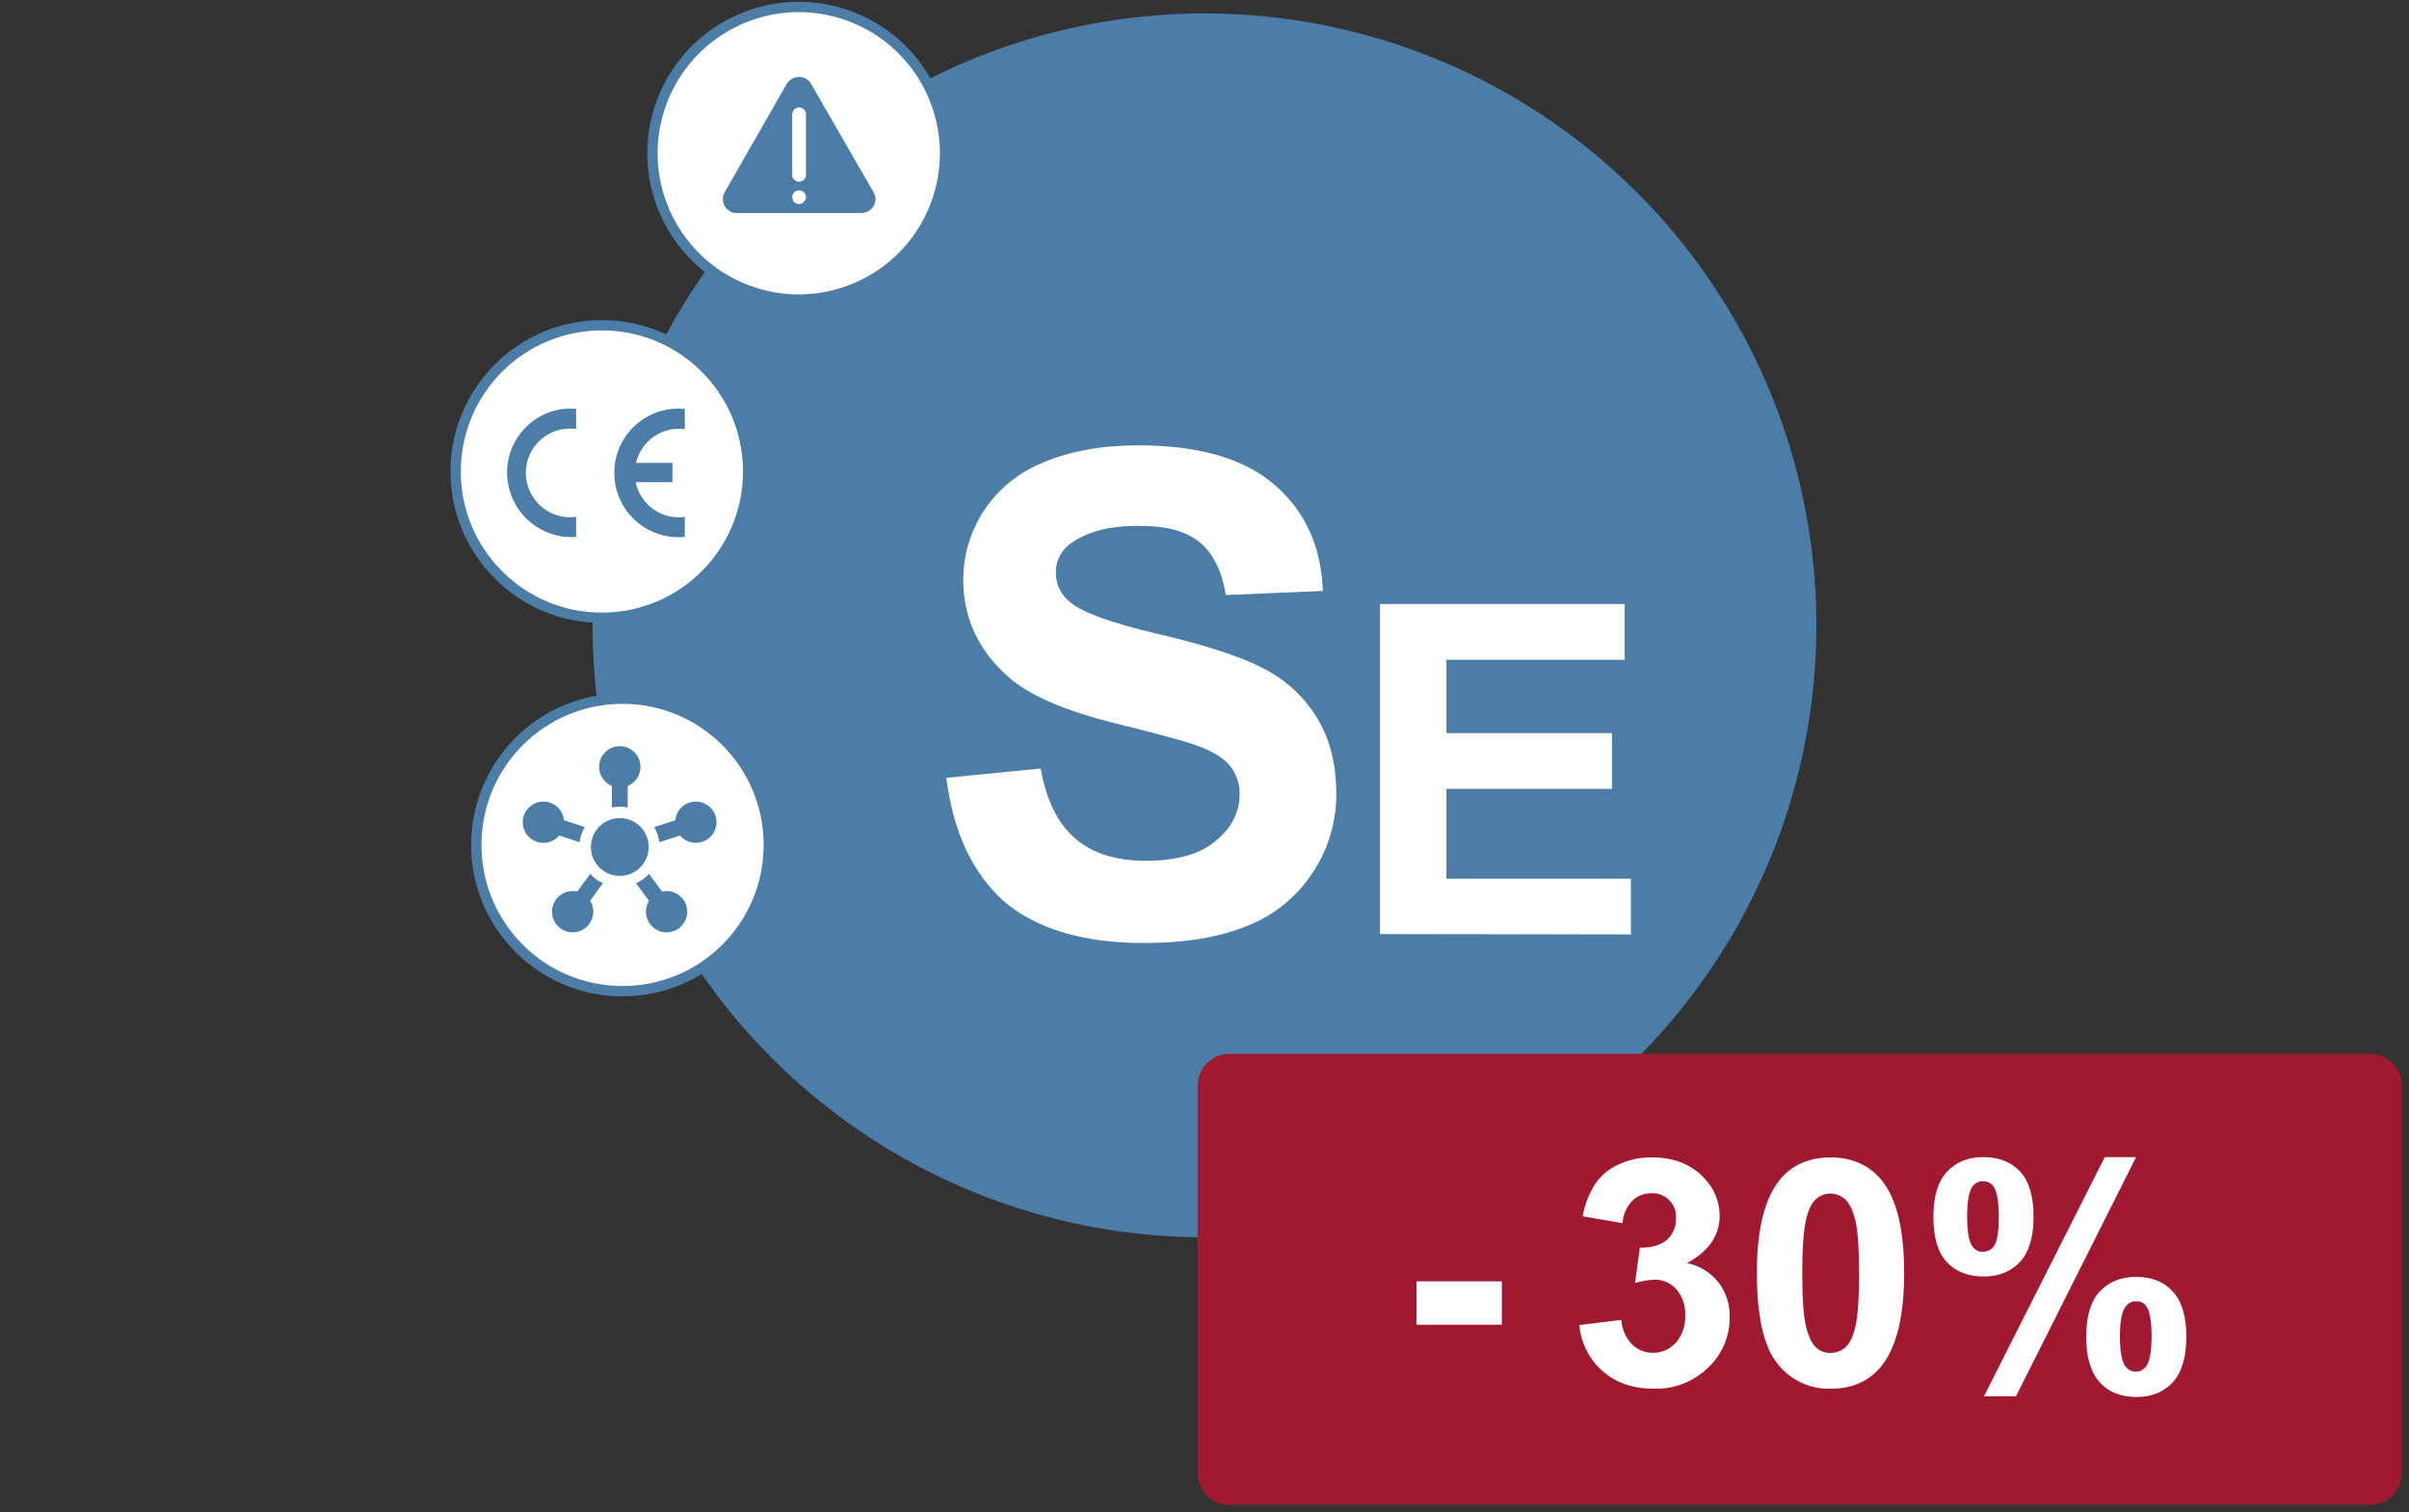 <?xml version="1.0" encoding="UTF-8"?>
<svg xmlns="http://www.w3.org/2000/svg" xmlns:xlink="http://www.w3.org/1999/xlink" version="1.1" id="ab715205-b0a6-4ce1-9aba-dcf41d13aabb" x="0px" y="0px" viewBox="0 0 700 439.4" style="enable-background:new 0 0 700 439.4;" xml:space="preserve">
<rect x="0" y="0" width="700" height="439.4" fill="#333333" stroke="none"/>
<style type="text/css">
	.st0{fill:#4B7DA7;}
	.st1{fill:#FFFFFF;}
	.st2{fill:#FFFFFF;stroke:#4B7DA7;stroke-width:3;stroke-miterlimit:10;}
	.st3{fill:#FFFFFF;stroke:#4B7DA7;stroke-width:3;stroke-miterlimit:10;}
	.st4{fill:#A11930;}
</style>
<g>
	<g id="a22942bb-5fb6-4222-a3f0-885326e401fe">
		<g id="b76e8251-f679-4903-9db1-1bf0edba9f1b">
			<circle class="st0" cx="350" cy="181.7" r="177.8"></circle>
		</g>
		<path class="st1" d="M275,226l27.4-2.7c1.6,9.2,5,16,10,20.3s11.8,6.5,20.4,6.5c9.1,0,15.9-1.9,20.5-5.8c4.6-3.8,6.9-8.3,6.9-13.5    c0.1-3.1-1-6.1-2.9-8.4s-5.3-4.3-10.1-6c-3.3-1.1-10.8-3.2-22.6-6.1c-15.1-3.7-25.7-8.3-31.8-13.8c-8.6-7.7-12.9-17-12.9-28.1    c0-7.1,2.1-14.1,6-20c4.2-6.4,10.3-11.3,17.4-14.1c7.6-3.2,16.7-4.9,27.5-4.9c17.5,0,30.7,3.8,39.6,11.5s13.5,17.9,14,30.8    l-28.2,1.2c-1.2-7.2-3.8-12.3-7.8-15.5s-9.9-4.7-17.9-4.6c-8.2,0-14.6,1.7-19.2,5c-2.9,1.9-4.6,5.2-4.5,8.7c0,3.3,1.6,6.5,4.2,8.5    c3.5,3,12.2,6.1,25.9,9.3s23.9,6.6,30.4,10c6.4,3.3,11.7,8.2,15.4,14.3c3.7,6,5.6,13.4,5.6,22.2c0,8-2.3,15.8-6.7,22.5    c-4.5,7-11.1,12.5-18.9,15.6c-8.1,3.4-18.2,5.1-30.4,5.1c-17.6,0-31.2-4.1-40.7-12.2C282.5,253.5,276.9,241.6,275,226z"></path>
		<path class="st1" d="M401,271.4v-95.9h71.1v16.2h-51.8V213h48.1v16.2h-48.1v26.1h53.6v16.2L401,271.4z"></path>
	</g>
	<circle class="st2" cx="180.9" cy="245.5" r="42.5"></circle>
	<circle class="st0" cx="180.1" cy="246.1" r="8.4"></circle>
	<circle class="st0" cx="180.1" cy="222.8" r="6"></circle>
	<circle class="st0" cx="157.9" cy="238.9" r="6"></circle>
	<circle class="st0" cx="166.4" cy="264.9" r="6"></circle>
	<circle class="st0" cx="193.7" cy="264.9" r="6"></circle>
	<circle class="st0" cx="202.2" cy="238.9" r="6"></circle>
	<path class="st0" d="M180.1,234.4c0.8,0,1.6,0.1,2.3,0.2v-12h-4.6v12C178.5,234.5,179.3,234.4,180.1,234.4z"></path>
	<path class="st0" d="M191.6,244.7L203,241l-1.4-4.4l-11.5,3.7C190.9,241.7,191.4,243.2,191.6,244.7z"></path>
	<path class="st0" d="M188.6,253.9c-1.1,1.2-2.3,2.1-3.8,2.7l7.1,9.7l3.8-2.7L188.6,253.9z"></path>
	<path class="st0" d="M171.5,253.9l-7.1,9.7l3.8,2.7l7-9.7C173.8,256,172.5,255.1,171.5,253.9z"></path>
	<path class="st0" d="M169.9,240.3l-11.4-3.7L157,241l11.4,3.7C168.6,243.2,169.1,241.7,169.9,240.3z"></path>
	<circle class="st2" cx="174.9" cy="137" r="42.5"></circle>
	<path id="bfcb9704-5a38-4837-99c8-7a515722db9d" class="st0" d="M167.4,150.2c-7.1,0.9-13.5-4-14.5-11.1c-0.9-7.1,4-13.5,11.1-14.5   c1.1-0.1,2.2-0.1,3.4,0v-5.8c-1.2-0.1-2.4-0.1-3.6,0c-10.2,1.2-17.6,10.5-16.3,20.8c1.2,9.9,9.9,17.1,19.9,16.4L167.4,150.2   L167.4,150.2z"></path>
	<path class="st0" d="M199,124.7v-5.9c-1.2-0.1-2.4-0.1-3.6,0c-10.3,1-17.8,10.1-16.8,20.4S188.7,157,199,156v-5.8   c-6.7,0.9-12.9-3.5-14.3-10.1h10.7v-5.6h-10.6C186.3,128.1,192.4,123.8,199,124.7z"></path>
	
		<ellipse transform="matrix(0.316 -0.949 0.949 0.316 116.403 250.799)" class="st3" cx="232.2" cy="44.6" rx="42.5" ry="42.5"></ellipse>
	<path class="st0" d="M253.8,55.8l-18.1-31.4c-1.1-2-3.6-2.6-5.6-1.5c-0.6,0.4-1.1,0.9-1.5,1.5l-18,31.4c-1.1,2-0.5,4.4,1.5,5.6   c0.6,0.4,1.3,0.5,2,0.5h36.2c2.3,0,4.1-1.8,4.1-4.1C254.4,57.1,254.2,56.4,253.8,55.8z M232.2,59.3c-1.1,0-2-0.9-2-2s0.9-2,2-2   s2,0.9,2,2C234.2,58.3,233.3,59.2,232.2,59.3L232.2,59.3z M234.2,50.8c0,1.1-0.9,2-2,2s-2-0.9-2-2V33.2c0-1.1,0.9-2,2-2s2,0.9,2,2   V50.8z"></path>
	<path class="st4" d="M357.2,306.2h331.5c5.1,0,9.2,4.1,9.2,9.2V428c0,5.1-4.1,9.2-9.2,9.2H357.2c-5.1,0-9.2-4.1-9.2-9.2V315.5   C348,310.4,352.1,306.2,357.2,306.2z"></path>
	<path class="st1" d="M561.8,353.6c0-5.9,1.3-10.3,3.9-13.1s6.1-4.3,10.5-4.3c4.6,0,8.2,1.4,10.8,4.2s3.9,7.2,3.9,13.1   s-1.3,10.3-3.9,13.1s-6.1,4.3-10.5,4.3c-4.6,0-8.2-1.4-10.8-4.2S561.8,359.5,561.8,353.6z M571.6,353.5c0,4.3,0.5,7.2,1.5,8.6   c0.7,1,1.8,1.7,3.1,1.6c1.3,0,2.5-0.6,3.2-1.6c1-1.5,1.4-4.3,1.4-8.6s-0.5-7.1-1.4-8.6c-0.7-1.1-1.9-1.7-3.2-1.7   c-1.2,0-2.4,0.6-3.1,1.6C572.1,346.3,571.6,349.2,571.6,353.5L571.6,353.5z M585.8,405.7h-9.3l35.1-69.5h9.1L585.8,405.7z    M606.2,388.4c0-5.9,1.3-10.3,3.9-13.1s6.1-4.3,10.6-4.3s8.1,1.4,10.7,4.3c2.6,2.8,3.9,7.2,3.9,13.1c0,5.9-1.3,10.3-3.9,13.2   c-2.6,2.8-6.1,4.3-10.5,4.3c-4.6,0-8.2-1.4-10.8-4.3S606.2,394.3,606.2,388.4L606.2,388.4z M616,388.3c0,4.3,0.5,7.1,1.5,8.6   c1.2,1.7,3.5,2.2,5.2,1c0.4-0.3,0.7-0.6,1-1c1-1.5,1.5-4.3,1.5-8.6s-0.5-7.2-1.4-8.6c-0.7-1.1-1.9-1.7-3.1-1.6   c-1.2-0.1-2.4,0.6-3.1,1.6C616.5,381.2,616,384.1,616,388.3L616,388.3z"></path>
	<path class="st1" d="M411.6,384.9v-12.6h24.8v12.6H411.6z"></path>
	<path class="st1" d="M458.9,385l12.2-1.5c0.2,2.7,1.3,5.2,3.1,7.1c3.5,3.4,9.2,3.3,12.6-0.3c0.1-0.1,0.1-0.1,0.2-0.2   c1.9-2.2,2.8-5.1,2.7-8c0.1-2.7-0.8-5.4-2.6-7.5c-1.6-1.8-3.9-2.8-6.2-2.8c-2,0.1-3.9,0.4-5.8,1l1.4-10.3c3.4,0.1,6-0.7,7.8-2.2   c1.8-1.6,2.8-3.9,2.7-6.3c0.3-3.7-2.5-7-6.3-7.3c-0.3,0-0.6,0-0.9,0c-2.1,0-4.1,0.8-5.5,2.2c-1.7,1.8-2.7,4.1-2.8,6.5l-11.6-2   c0.6-3.4,1.8-6.6,3.7-9.5c1.7-2.5,4.1-4.4,6.8-5.6c3.1-1.4,6.4-2.1,9.8-2c6.2,0,11.2,2,14.9,5.9c2.9,2.9,4.6,6.9,4.6,11   c0,5.8-3.2,10.4-9.5,13.8c3.5,0.7,6.7,2.6,9,5.4c2.3,2.9,3.5,6.5,3.4,10.2c0.1,5.6-2.2,11-6.3,14.8c-4.2,4.1-9.9,6.3-15.8,6.1   c-6,0-10.9-1.7-14.8-5.1C461.8,395,459.4,390.2,458.9,385z"></path>
	<path class="st1" d="M531.9,336.3c6.4,0,11.4,2.3,15,6.8c4.3,5.4,6.4,14.3,6.4,26.8s-2.2,21.4-6.5,26.9c-3.6,4.5-8.5,6.7-14.9,6.7   c-6,0.2-11.8-2.6-15.5-7.4c-3.9-4.9-5.9-13.7-5.9-26.3c0-12.4,2.2-21.3,6.5-26.8C520.5,338.6,525.5,336.3,531.9,336.3z    M531.9,346.8c-1.5,0-2.9,0.5-4.1,1.5c-1.2,1-2.1,2.7-2.8,5.2c-0.9,3.3-1.3,8.8-1.3,16.5s0.4,13,1.2,15.9s1.8,4.8,3,5.8   c1.1,0.9,2.6,1.5,4.1,1.4c1.5,0,2.9-0.5,4.1-1.5c1.2-1,2.1-2.7,2.8-5.2c0.9-3.2,1.3-8.7,1.3-16.4s-0.4-13-1.2-15.9s-1.8-4.8-3-5.8   C534.7,347.3,533.3,346.8,531.9,346.8L531.9,346.8z"></path>
</g>
</svg>
